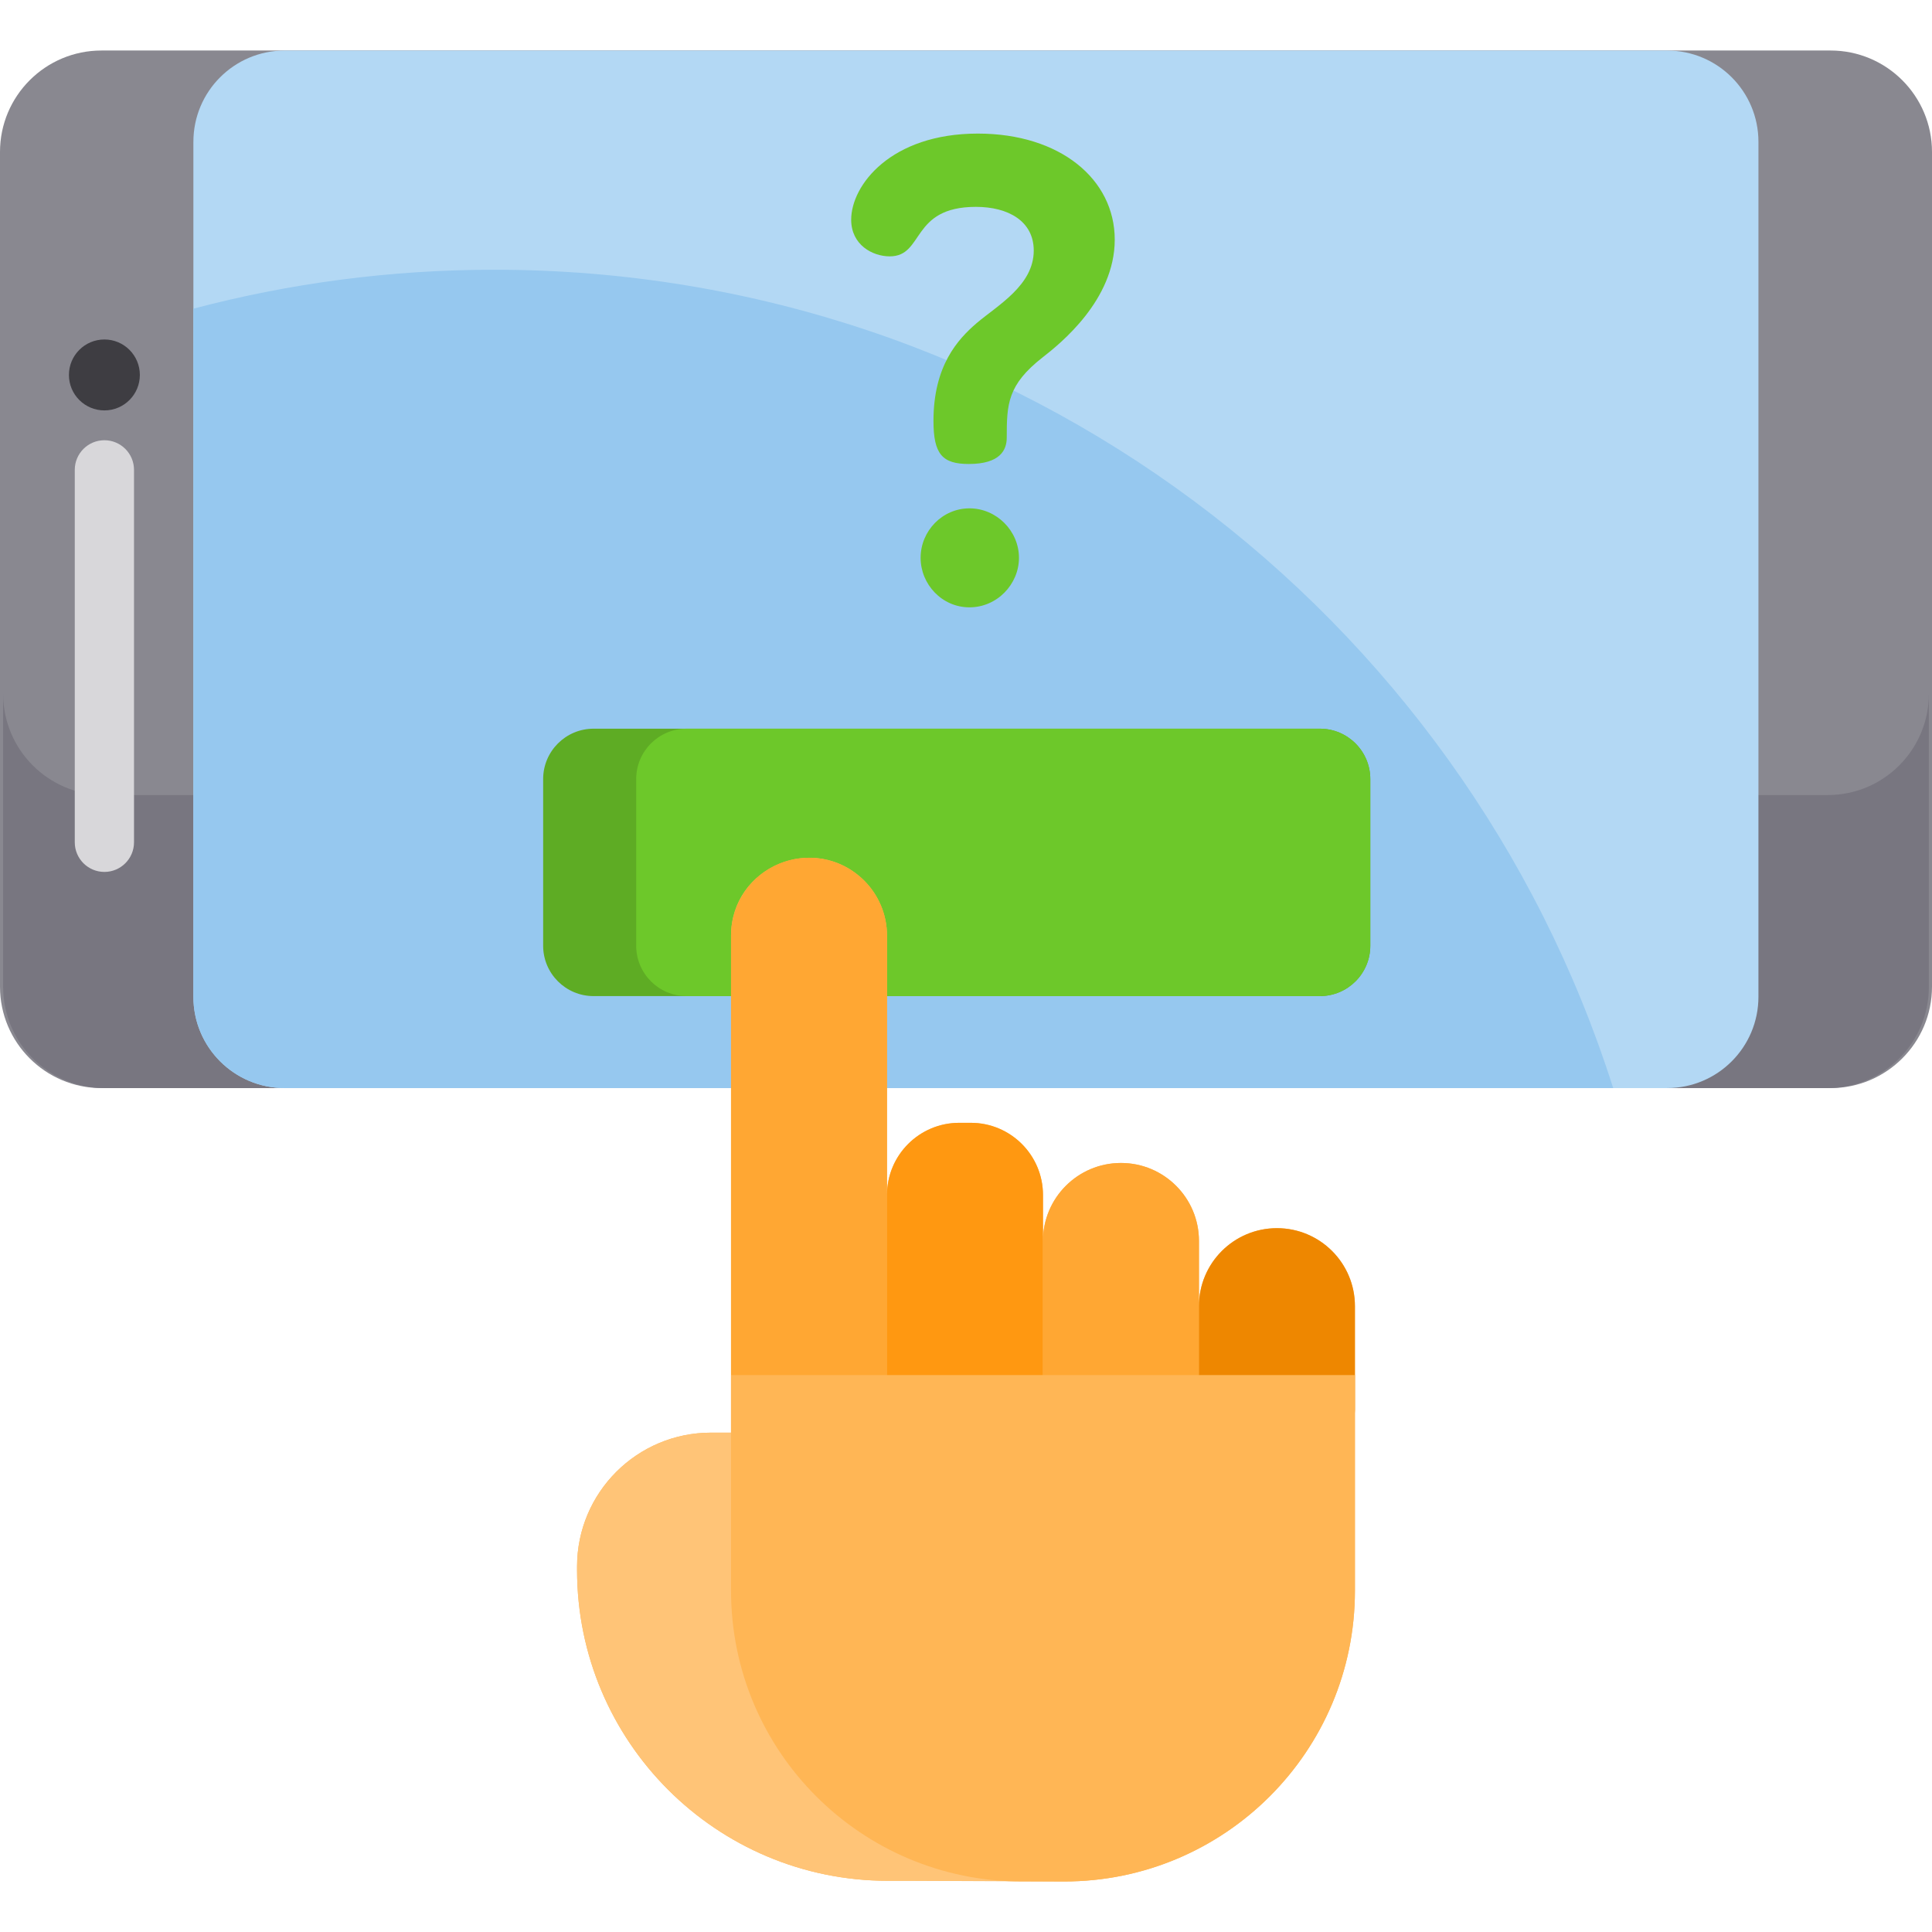 <?xml version="1.0" encoding="iso-8859-1"?>
<!-- Generator: Adobe Illustrator 19.0.0, SVG Export Plug-In . SVG Version: 6.00 Build 0)  -->
<svg version="1.1" id="Capa_1" xmlns="http://www.w3.org/2000/svg" xmlns:xlink="http://www.w3.org/1999/xlink" x="0px" y="0px"
	 viewBox="0 0 512 512" style="enable-background:new 0 0 512 512;" xml:space="preserve">
<path style="fill:#898890;" d="M512,40.274v221.193c0,14.849-12.037,26.887-26.887,26.887H26.887
	C12.037,288.354,0,276.317,0,261.468V40.274c0-14.849,12.037-26.887,26.887-26.887h458.226C499.963,13.388,512,25.425,512,40.274z"
	/>
<path style="fill:#787680;" d="M511.166,183.891v77.669c0,14.799-11.994,26.793-26.793,26.793H27.629
	c-14.799,0-26.793-11.994-26.793-26.793v-77.669c0,14.799,11.994,26.804,26.793,26.804h456.744
	C499.172,210.695,511.166,198.69,511.166,183.891z"/>
<path style="fill:#B3D8F4;" d="M466.004,37.582v226.572c0,13.376-10.832,24.198-24.198,24.198H75.449
	c-13.365,0-24.198-10.822-24.198-24.198V37.582c0-13.365,10.832-24.187,24.198-24.187h366.358
	C455.172,13.395,466.004,24.217,466.004,37.582z"/>
<path style="fill:#96C8EF;" d="M427.51,288.352H75.449c-13.365,0-24.198-10.822-24.198-24.198V81.802
	c25.443-6.73,52.163-10.32,79.721-10.32C269.931,71.482,387.602,162.59,427.51,288.352z"/>
<circle style="fill:#3E3D42;" cx="27.665" cy="99.365" r="9.399"/>
<path style="fill:#D8D7DA;" d="M27.665,231.069c-4.335,0-7.85-3.515-7.85-7.85v-98.702c0-4.335,3.515-7.85,7.85-7.85
	s7.85,3.515,7.85,7.85v98.702C35.515,227.554,32.001,231.069,27.665,231.069z"/>
<path style="fill:#5EAC24;" d="M363.143,206.475v44.146c0,7.379-5.987,13.355-13.365,13.355H157.305
	c-7.379,0-13.365-5.976-13.365-13.355v-44.146c0-7.389,5.987-13.365,13.365-13.365h192.473
	C357.156,193.11,363.143,199.086,363.143,206.475z"/>
<g>
	<path style="fill:#6DC82A;" d="M363.143,206.475v44.146c0,7.379-5.987,13.355-13.365,13.355H181.952
		c-7.379,0-13.355-5.976-13.355-13.355v-44.146c0-7.389,5.976-13.365,13.355-13.365h167.825
		C357.156,193.11,363.143,199.086,363.143,206.475z"/>
	<path style="fill:#6DC82A;" d="M276.339,94.682c-9.369,7.325-9.54,12.436-9.54,21.294c0,3.237-1.703,6.984-10.051,6.984
		c-6.984,0-9.369-2.555-9.369-11.413c0-14.651,6.473-21.635,11.413-25.893c5.621-4.77,15.161-10.051,15.161-19.25
		c0-7.836-6.813-11.584-15.331-11.584c-17.377,0-13.628,13.117-22.828,13.117c-4.6,0-10.221-3.067-10.221-9.709
		c0-9.2,10.561-22.828,33.56-22.828c21.805,0,36.285,12.095,36.285,28.108C295.419,79.52,280.939,91.104,276.339,94.682z
		 M270.037,147.833c0,6.984-5.792,13.117-13.117,13.117c-7.325,0-12.947-6.132-12.947-13.117c0-7.155,5.792-13.117,12.947-13.117
		C264.074,134.715,270.037,140.677,270.037,147.833z"/>
</g>
<path style="fill:#FFB655;" d="M338.403,325.478L338.403,325.478c-11.414,0-20.668,9.253-20.668,20.668v-17.278
	c0-11.414-9.253-20.668-20.668-20.668c-11.414,0-20.668,9.253-20.668,20.668v-12.175c0-10.568-8.567-19.134-19.134-19.134h-3.067
	c-10.553,0-19.108,8.544-19.132,19.091v-68.67c0-5.707-2.315-10.87-6.051-14.612c-13.115-12.967-35.286-3.704-35.286,14.612v116.433
	l0,0v15.257h-5.327c-19.593,0-35.475,15.882-35.475,35.475v0.89c0,45.507,36.891,82.398,82.398,82.398
	c6.735,0.024-11.096-0.11,46.694,0.179c42.552,0,77.049-34.495,77.049-77.049c0-16.751,0-57.255,0-75.418
	C359.07,334.731,349.817,325.478,338.403,325.478z"/>
<path style="fill:#FFC477;" d="M271.565,498.432h-36.237c-45.507,0-82.398-36.891-82.398-82.398v-0.89
	c0-19.593,15.882-35.475,35.475-35.475h83.161v118.763H271.565z"/>
<path style="fill:#FFA733;" d="M235.069,247.98v132.105h-41.336V247.98c0-6.418,2.934-12.156,7.526-15.953
	c3.57-2.94,8.151-4.71,13.142-4.71c4.887,0,9.382,1.697,12.922,4.538c0.594,0.472,1.158,0.98,1.697,1.512
	C232.754,237.11,235.069,242.273,235.069,247.98z"/>
<path style="fill:#FF9811;" d="M276.401,380.083h-41.334v-63.391c0-10.568,8.567-19.134,19.134-19.134h3.067
	c10.568,0,19.134,8.567,19.134,19.134v63.391H276.401z"/>
<path style="fill:#FFA733;" d="M312.895,380.083h-31.651c-2.674,0-4.842-2.168-4.842-4.842v-46.374
	c0-11.414,9.253-20.668,20.668-20.668l0,0c11.414,0,20.668,9.253,20.668,20.668v46.374
	C317.736,377.915,315.568,380.083,312.895,380.083z"/>
<path style="fill:#EE8700;" d="M352.558,380.083h-28.31c-3.596,0-6.512-2.916-6.512-6.512v-27.426
	c0-11.414,9.253-20.668,20.668-20.668l0,0c11.414,0,20.668,9.253,20.668,20.668v27.426
	C359.07,377.167,356.154,380.083,352.558,380.083z"/>
<path style="fill:#FFB655;" d="M282.022,498.612h-11.241c-42.552,0-77.049-34.495-77.049-77.049v-57.151H359.07v57.151
	C359.07,464.116,324.575,498.612,282.022,498.612z"/>
<g>
</g>
<g>
</g>
<g>
</g>
<g>
</g>
<g>
</g>
<g>
</g>
<g>
</g>
<g>
</g>
<g>
</g>
<g>
</g>
<g>
</g>
<g>
</g>
<g>
</g>
<g>
</g>
<g>
</g>
</svg>
